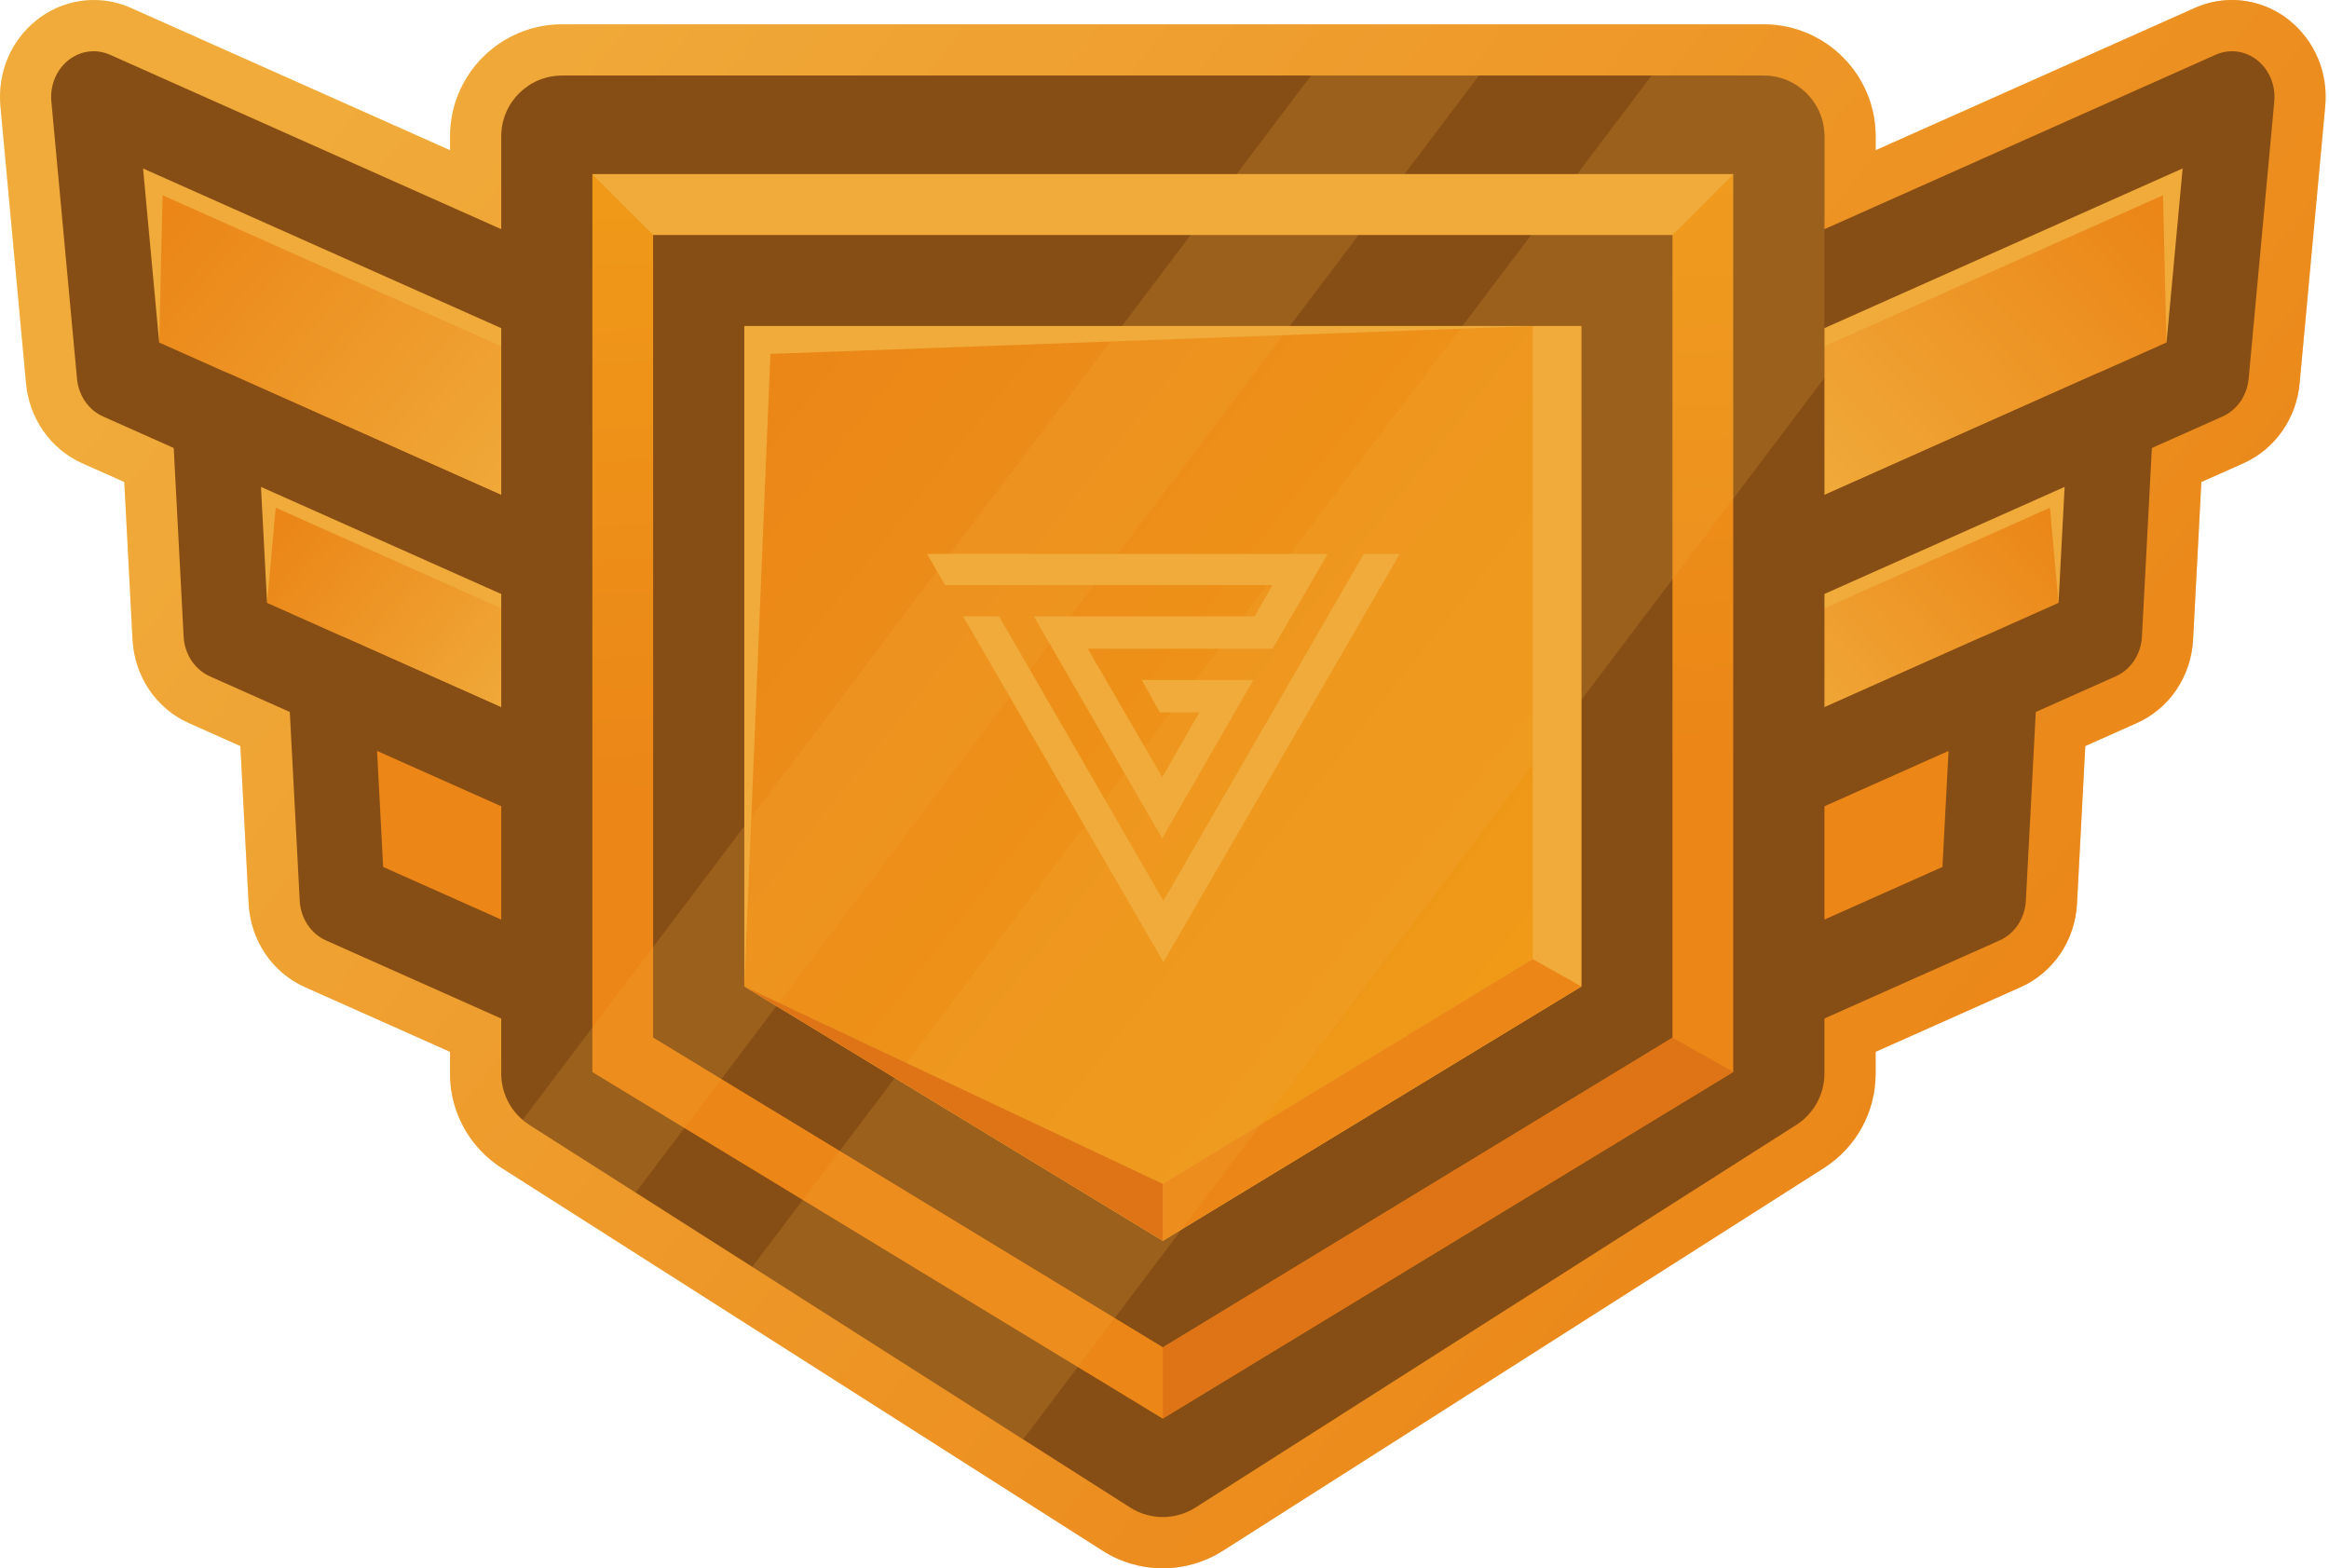 <svg width="401" height="270" viewBox="0 0 401 270" fill="none" xmlns="http://www.w3.org/2000/svg">
<path d="M394.151 3.473C391.343 1.233 387.838 0 384.292 0C382.08 0 379.928 0.457 377.896 1.367L322.946 25.865V23.469C322.946 12.838 314.297 4.188 303.666 4.188H96.771C86.14 4.188 77.491 12.838 77.491 23.469V25.865L22.541 1.367C20.509 0.462 18.357 0.005 16.145 0.005C12.594 0.005 9.094 1.238 6.286 3.477C1.867 7.001 -0.456 12.538 0.075 18.283L4.485 66.019C5.044 72.078 8.752 77.342 14.155 79.753L21.396 82.981L22.818 110.079C23.151 116.447 26.878 121.975 32.539 124.496L41.383 128.44L42.805 155.539C43.138 161.907 46.864 167.43 52.526 169.956L77.481 181.081V184.835C77.481 190.506 79.957 195.863 84.265 199.52C84.958 200.111 85.683 200.647 86.403 201.1L189.847 266.98C192.945 268.956 196.529 270 200.205 270C203.881 270 207.459 268.956 210.563 266.98L314.015 201.1C319.603 197.539 322.937 191.457 322.937 184.835V181.081L347.893 169.956C353.554 167.43 357.281 161.907 357.613 155.539L359.036 128.44L367.879 124.496C373.541 121.97 377.268 116.447 377.6 110.079L379.022 82.981L386.268 79.753C391.671 77.342 395.379 72.082 395.938 66.019L400.348 18.287C400.879 12.538 398.561 7.005 394.137 3.482L394.151 3.473ZM77.486 62.214V71.63L35.712 53.005L34.802 43.183L77.486 62.214ZM77.486 107.982V108.181L54.516 97.938L54.507 97.735L77.491 107.982H77.486ZM74.503 143.398L74.494 143.195L77.486 144.529V144.728L74.503 143.398ZM365.626 43.188L364.716 53.01L322.942 71.634V62.218L365.621 43.192L365.626 43.188ZM325.925 143.398L322.946 144.728V144.529L325.939 143.195L325.929 143.398H325.925ZM345.911 97.938L322.942 108.176V107.978L345.921 97.735L345.911 97.938Z" fill="url(#paint0_linear_7056_21472)"/>
<path d="M247.318 77.759L262.396 116.799L379.873 64.427L380.132 61.647L384.293 16.695L247.318 77.759Z" fill="url(#paint1_linear_7056_21472)"/>
<path d="M249.992 88.2L372.42 33.62L373.02 58.964L380.132 61.647L384.293 16.695L247.318 77.759L249.992 88.2Z" fill="#FFE576"/>
<path d="M255.635 119.819L240.557 80.774C239.005 76.761 240.779 72.157 244.515 70.49L381.484 9.426C383.862 8.364 386.587 8.724 388.656 10.373C390.725 12.021 391.833 14.718 391.579 17.471L387.164 65.207C386.896 68.093 385.174 70.587 382.685 71.7L265.208 124.072C261.472 125.74 257.186 123.832 255.635 119.819ZM375.795 29.002L256.895 82.007L266.362 106.515L373.029 58.963L375.799 29.002H375.795Z" fill="#2B2929"/>
<path d="M262.396 116.799L274.439 147.979L361.488 109.17L361.567 107.687L363.451 71.75L262.396 116.799Z" fill="url(#paint2_linear_7056_21472)"/>
<path d="M266.011 126.168L352.954 87.41L354.432 103.794L361.567 107.687L363.451 71.75L262.396 116.799L266.011 126.168Z" fill="#FFE576"/>
<path d="M267.674 150.994L255.63 119.814C254.078 115.801 255.852 111.196 259.588 109.529L360.643 64.476C362.971 63.437 365.631 63.76 367.686 65.326C369.741 66.891 370.904 69.487 370.761 72.188L368.794 109.612C368.637 112.628 366.887 115.279 364.287 116.438L277.238 155.247C273.502 156.914 269.216 155.007 267.665 150.994H267.674ZM355.485 83.821L271.969 121.051L278.397 137.694L354.432 103.794L355.48 83.816L355.485 83.821Z" fill="#2B2929"/>
<path d="M286.482 179.161L341.501 154.635L343.464 117.211L274.438 147.981L286.482 179.161Z" fill="#F49A2F"/>
<path d="M279.718 182.176L267.674 150.996C266.122 146.983 267.896 142.379 271.632 140.711L340.657 109.937C342.984 108.898 345.644 109.221 347.699 110.787C349.754 112.352 350.918 114.948 350.775 117.649L348.808 155.073C348.651 158.089 346.9 160.74 344.3 161.899L289.282 186.425C285.546 188.092 281.26 186.185 279.708 182.172L279.718 182.176ZM335.498 129.282L284.012 152.233L290.441 168.877L334.446 149.259L335.494 129.282H335.498Z" fill="#2B2929"/>
<path d="M153.106 77.759L138.028 116.799L20.547 64.427L20.293 61.647L16.132 16.695L153.106 77.759Z" fill="url(#paint3_linear_7056_21472)"/>
<path d="M150.432 88.2L28 33.62L27.404 58.964L20.293 61.647L16.132 16.695L153.106 77.759L150.432 88.2Z" fill="#FFE576"/>
<path d="M135.216 124.072L17.739 71.7C15.245 70.587 13.523 68.093 13.259 65.207L8.844 17.471C8.59 14.718 9.699 12.021 11.768 10.373C13.836 8.724 16.561 8.364 18.939 9.426L155.909 70.49C159.645 72.157 161.418 76.761 159.867 80.774L144.789 119.819C143.237 123.832 138.952 125.74 135.216 124.072ZM27.4 58.968L134.066 106.52L143.533 82.012L24.633 29.006L27.404 58.968H27.4Z" fill="#2B2929"/>
<path d="M138.029 116.799L125.985 147.979L38.936 109.17L38.857 107.687L36.969 71.75L138.029 116.799Z" fill="url(#paint4_linear_7056_21472)"/>
<path d="M134.408 126.168L47.47 87.41L45.988 103.794L38.857 107.687L36.969 71.75L138.029 116.799L134.408 126.168Z" fill="#FFE576"/>
<path d="M123.176 155.247L36.127 116.438C33.532 115.279 31.781 112.628 31.62 109.612L29.652 72.188C29.509 69.487 30.673 66.891 32.728 65.326C34.783 63.76 37.443 63.437 39.77 64.476L140.826 109.529C144.562 111.196 146.335 115.801 144.784 119.814L132.74 150.994C131.188 155.007 126.903 156.914 123.167 155.247H123.176ZM45.986 103.798L122.022 137.699L128.45 121.056L44.933 83.826L45.982 103.803L45.986 103.798Z" fill="#2B2929"/>
<path d="M113.941 179.161L58.922 154.635L56.955 117.211L125.985 147.981L113.941 179.161Z" fill="#F49A2F"/>
<path d="M111.133 186.429L56.114 161.903C53.519 160.744 51.769 158.093 51.607 155.077L49.64 117.653C49.497 114.952 50.66 112.356 52.715 110.791C54.77 109.225 57.43 108.902 59.758 109.941L128.783 140.715C132.519 142.382 134.292 146.987 132.74 151L120.697 182.18C119.145 186.193 114.86 188.101 111.124 186.433L111.133 186.429ZM65.974 149.259L109.978 168.876L116.407 152.233L64.921 129.281L65.969 149.259H65.974Z" fill="#2B2929"/>
<path d="M303.661 13.008H96.766C90.984 13.008 86.302 17.69 86.302 23.472V184.834C86.302 187.928 87.664 190.837 89.987 192.805C90.352 193.114 90.735 193.405 91.146 193.664L109.452 205.324L129.517 218.102L176.168 247.81L194.594 259.544C198.02 261.728 202.403 261.728 205.834 259.544L309.281 193.664C312.297 191.742 314.126 188.418 314.126 184.839V23.477C314.126 17.695 309.438 13.012 303.661 13.012V13.008Z" fill="#2B2929"/>
<path d="M200.21 244.218L101.994 184.549V29.98H298.425V184.549L200.21 244.218ZM112.458 178.661L200.21 231.976L287.961 178.661V40.44H112.454V178.661H112.458Z" fill="url(#paint5_linear_7056_21472)"/>
<path d="M272.268 56.133V169.832L200.209 213.611L189.666 207.206L156.259 186.91L144.908 180.015L131.71 171.994L128.154 169.832V56.133H272.268Z" fill="url(#paint6_linear_7056_21472)"/>
<path d="M234.803 95.367L200.312 155.093L172.017 106.114H165.821L200.312 165.632L240.999 95.367H234.803Z" fill="#FFE576"/>
<path d="M216.008 106.114H178.006L200.105 144.346L215.802 117.067H196.594L199.692 122.647H206.508L200.105 133.806L187.3 111.694H219.106L228.607 95.367H159.625L162.723 100.74H219.106L216.008 106.114Z" fill="#FFE576"/>
<path d="M272.268 56.133V169.832L200.209 213.611L128.154 169.832L200.209 203.816L263.9 165.122V56.133H272.268Z" fill="#FFE576"/>
<path d="M272.268 169.831L200.209 213.61V203.815L263.9 165.121L272.268 169.831Z" fill="#F49A2F"/>
<path d="M263.9 56.133L132.648 60.931L128.154 169.832V56.133H263.9Z" fill="#FFE576"/>
<path d="M112.458 40.441L101.994 29.977H298.43L287.965 40.441H112.458Z" fill="#FFE576"/>
<path d="M112.458 178.66L101.994 184.543L200.21 244.217V231.975L112.458 178.66Z" fill="#F49A2F"/>
<path d="M287.965 178.66L298.429 184.543L200.209 244.217V231.975L287.965 178.66Z" fill="#DB762A"/>
<path opacity="0.2" d="M254.642 13.008L109.452 205.32L91.146 193.66C90.735 193.401 90.352 193.11 89.987 192.801L225.728 13.004H254.646L254.642 13.008Z" fill="#FFE576"/>
<path opacity="0.2" d="M314.121 23.471V65.07L176.164 247.809L129.513 218.101L284.349 13.012H303.662C309.439 13.012 314.126 17.694 314.126 23.476L314.121 23.471Z" fill="#FFE576"/>
<path d="M200.209 203.812V213.607L128.154 169.828L200.209 203.812Z" fill="#DB762A"/>
<g style="mix-blend-mode:hard-light">
<path d="M394.151 3.473C391.343 1.233 387.838 0 384.292 0C382.079 0 379.928 0.457 377.896 1.367L322.946 25.865V23.469C322.946 12.838 314.297 4.188 303.666 4.188H96.771C86.14 4.188 77.491 12.838 77.491 23.469V25.865L22.541 1.367C20.509 0.462 18.357 0.005 16.145 0.005C12.594 0.005 9.094 1.238 6.286 3.477C1.867 7.001 -0.456 12.538 0.075 18.283L4.485 66.019C5.044 72.078 8.752 77.342 14.155 79.753L21.396 82.981L22.818 110.079C23.151 116.447 26.878 121.975 32.539 124.496L41.383 128.44L42.805 155.538C43.138 161.907 46.864 167.43 52.526 169.956L77.481 181.081V184.835C77.481 190.506 79.957 195.863 84.265 199.52C84.958 200.111 85.683 200.647 86.403 201.1L189.847 266.98C192.945 268.956 196.529 270 200.205 270C203.881 270 207.459 268.956 210.563 266.98L314.015 201.1C319.603 197.539 322.937 191.457 322.937 184.835V181.081L347.893 169.956C353.554 167.43 357.281 161.907 357.613 155.538L359.036 128.44L367.879 124.496C373.541 121.97 377.268 116.447 377.6 110.079L379.022 82.981L386.268 79.753C391.671 77.342 395.379 72.082 395.938 66.019L400.348 18.287C400.879 12.538 398.561 7.005 394.137 3.482L394.151 3.473Z" fill="#E37201" fill-opacity="0.5"/>
</g>
<defs>
<linearGradient id="paint0_linear_7056_21472" x1="84.829" y1="-21.164" x2="351.929" y2="191.065" gradientUnits="userSpaceOnUse">
<stop stop-color="#FFE576"/>
<stop offset="1" stop-color="#F49A2F"/>
</linearGradient>
<linearGradient id="paint1_linear_7056_21472" x1="303.713" y1="80.207" x2="362.343" y2="26.162" gradientUnits="userSpaceOnUse">
<stop stop-color="#FFE576"/>
<stop offset="1" stop-color="#F49A2F"/>
</linearGradient>
<linearGradient id="paint2_linear_7056_21472" x1="301.958" y1="121.966" x2="347.487" y2="81.023" gradientUnits="userSpaceOnUse">
<stop stop-color="#FFE576"/>
<stop offset="1" stop-color="#F49A2F"/>
</linearGradient>
<linearGradient id="paint3_linear_7056_21472" x1="98.203" y1="80.673" x2="35.966" y2="28.268" gradientUnits="userSpaceOnUse">
<stop stop-color="#FFE576"/>
<stop offset="1" stop-color="#F49A2F"/>
</linearGradient>
<linearGradient id="paint4_linear_7056_21472" x1="94.324" y1="117.676" x2="52.725" y2="84.269" gradientUnits="userSpaceOnUse">
<stop stop-color="#FFE576"/>
<stop offset="1" stop-color="#F49A2F"/>
</linearGradient>
<linearGradient id="paint5_linear_7056_21472" x1="195.707" y1="17.166" x2="201.604" y2="135.081" gradientUnits="userSpaceOnUse">
<stop stop-color="#FFC431"/>
<stop offset="1" stop-color="#F49A2F"/>
</linearGradient>
<linearGradient id="paint6_linear_7056_21472" x1="129.503" y1="57.084" x2="268.707" y2="167.135" gradientUnits="userSpaceOnUse">
<stop stop-color="#F49A2F"/>
<stop offset="1" stop-color="#FFC431"/>
</linearGradient>
</defs>
</svg>
